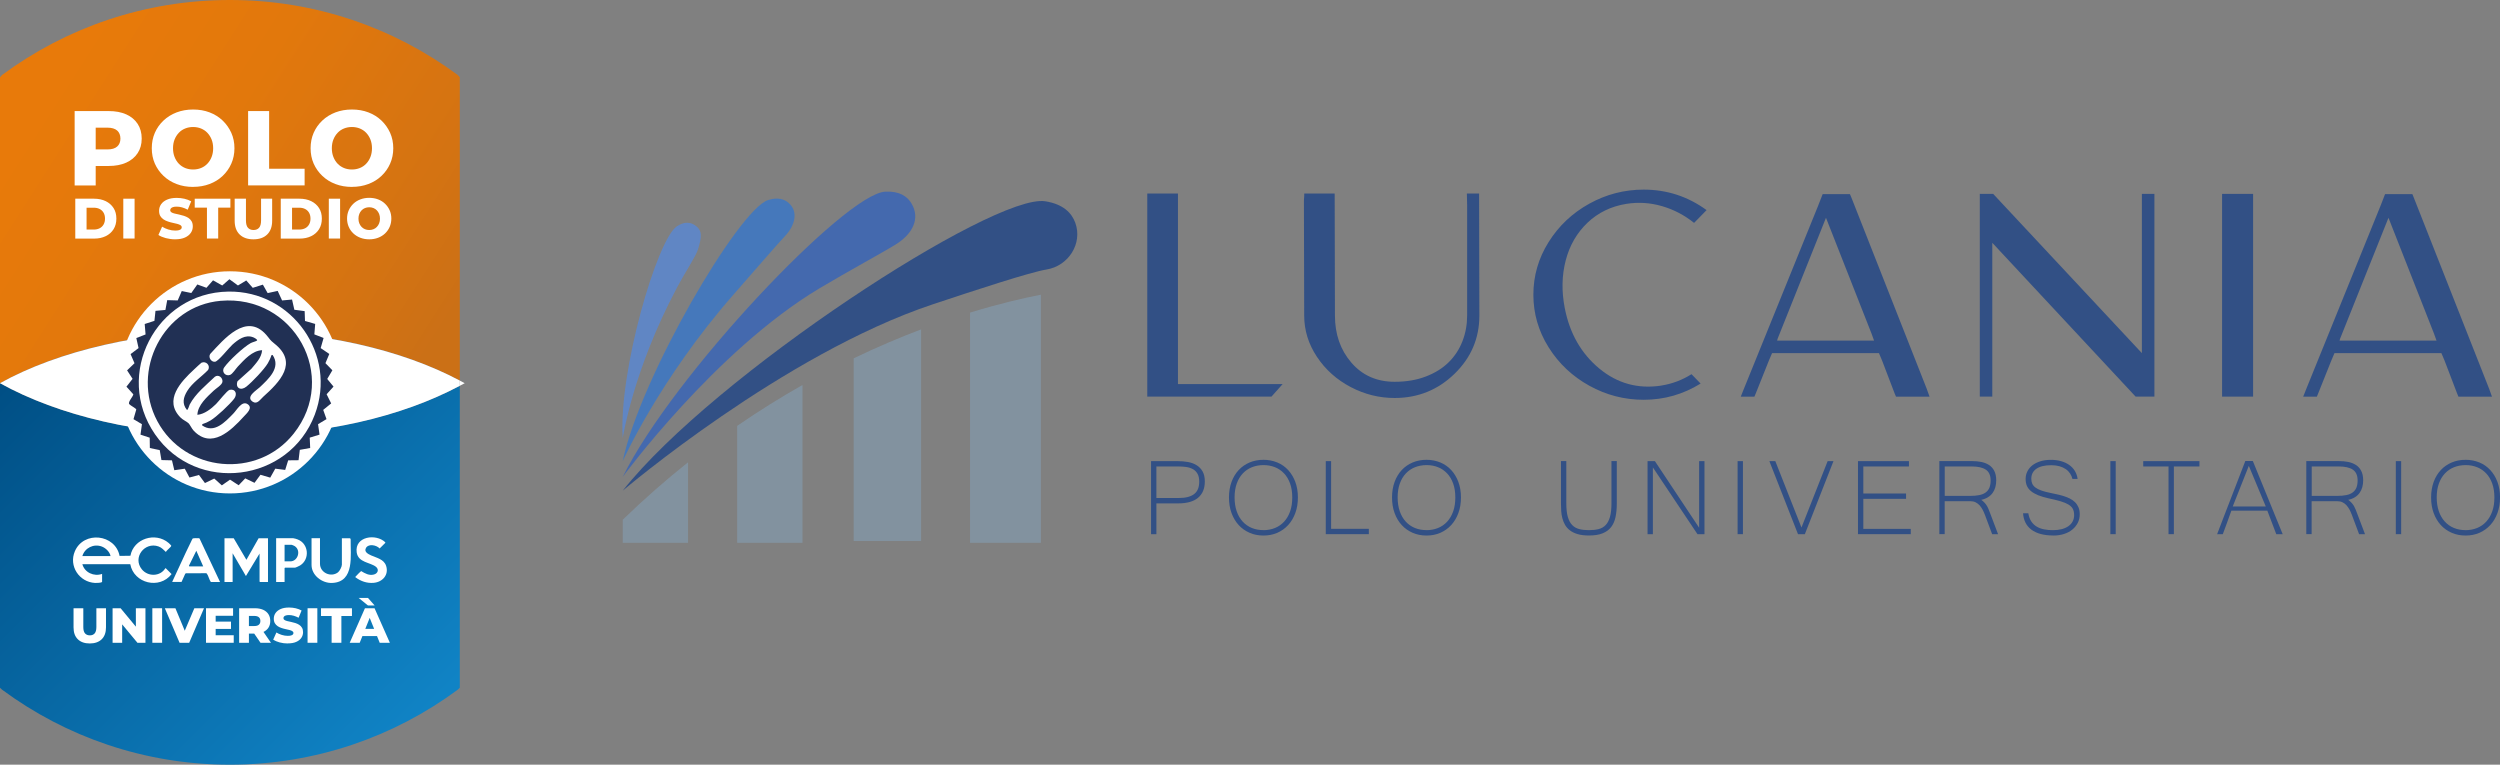 <svg xmlns="http://www.w3.org/2000/svg" xmlns:xlink="http://www.w3.org/1999/xlink" id="Livello_1" data-name="Livello 1" viewBox="0 0 660.18 201.93"><rect x="0" y="0" width="660.18" height="201.93" fill="#808080" stroke="none"/><defs><style>      .cls-1 {        fill: #4578bb;      }      .cls-2 {        fill: #4469ae;      }      .cls-3 {        fill: #fff;      }      .cls-4 {        fill: #213054;      }      .cls-5 {        fill: #82929f;      }      .cls-6 {        fill: url(#Sfumatura_senza_nome_34);      }      .cls-7 {        fill: #325085;      }      .cls-8 {        fill: #6086c4;      }      .cls-9 {        fill: url(#Sfumatura_senza_nome_45);      }    </style><linearGradient id="Sfumatura_senza_nome_45" data-name="Sfumatura senza nome 45" x1="10.15" y1="28.2" x2="112.73" y2="93.79" gradientUnits="userSpaceOnUse"><stop offset="0" stop-color="#e87a0a"></stop><stop offset=".36" stop-color="#e2780c"></stop><stop offset=".8" stop-color="#d47312"></stop><stop offset="1" stop-color="#cb7016"></stop></linearGradient><linearGradient id="Sfumatura_senza_nome_34" data-name="Sfumatura senza nome 34" x1="11.06" y1="92.1" x2="109.61" y2="190.65" gradientUnits="userSpaceOnUse"><stop offset="0" stop-color="#004f85"></stop><stop offset="1" stop-color="#1083c5"></stop></linearGradient></defs><g><path class="cls-9" d="M121.42,100.5V20.4l-.55-.6C104.05,7.36,83.24,0,60.71,0S17.37,7.36.55,19.8l-.55.6v80.79c15.3-8.51,37.12-13.84,61.36-13.84s44.84,5.05,60.06,13.15Z"></path><path class="cls-6" d="M61.36,115.03c-24.24,0-46.07-5.33-61.36-13.84v80.44l.55.5c16.83,12.44,37.63,19.8,60.16,19.8s43.34-7.36,60.16-19.8l.55-.5v-79.75c-15.22,8.1-36.49,13.15-60.06,13.15Z"></path><path class="cls-3" d="M122.72,101.19c-.42-.24-.87-.46-1.3-.69v1.38c.43-.23.88-.45,1.3-.69Z"></path><path class="cls-3" d="M121.42,101.88v-1.38c-15.22-8.1-36.49-13.15-60.06-13.15S15.3,92.68,0,101.19c15.3,8.51,37.12,13.84,61.36,13.84s44.84-5.05,60.06-13.15Z"></path><g><circle class="cls-3" cx="60.71" cy="100.97" r="29.33"></circle><circle class="cls-3" cx="60.71" cy="100.97" r="18.89"></circle><path class="cls-4" d="M70.67,77.4l2.66-.58,1.16,2.52,2.63-.24.61,2.7,2.72.36.09,2.6,2.69.78-.22,2.76,2.44.95-.77,2.67,2.28,1.55-1.02,2.43,1.83,1.88-1.36,2.29,1.66,2.02-1.82,2.02,1.2,2.42-2.1,1.71.87,2.44-2.23,1.33.39,2.76-2.59.8.12,2.73-2.74.49-.33,2.74-2.74.03-.79,2.53-2.62-.33-1.33,2.37-2.58-.76-1.57,2.13-2.45-1.18-1.74,1.82-2.28-1.48-2.16,1.51-2-1.8-2.46,1.19-1.58-2.14-2.51.68-1.23-2.33-2.77.4-.62-2.61-2.78-.07-.45-2.63-2.61-.55-.04-2.73-2.43-.8.38-2.76-2.23-1.33.74-2.56c-.1-.31-1.58-1.06-1.85-1.4-.44-.58.96-1.91,1.07-2.6l-1.82-2.02,1.62-2.07-1.45-2.24,1.96-1.88-1.04-2.41,2.11-1.59-.59-2.65,2.44-.95-.23-2.76,2.57-.83.28-2.64,2.62-.24.48-2.59,2.77.08,1.07-2.48,2.52.52,1.59-2.26,2.41.88,1.74-1.97,2.43,1.36,1.89-1.65,2.26,1.65,2.19-1.33,1.72,1.95,2.67-.84,1.26,2.22ZM60.29,77c-19.13.3-30.26,21.91-19.35,37.69,10.94,15.84,35.4,12.76,42.19-5.2,5.97-15.81-5.97-32.76-22.83-32.49Z"></path><path class="cls-4" d="M58.25,79.44c19.33-1.7,31.39,19.91,19.28,35.1-9.6,12.05-28.71,10.23-35.97-3.3-7.14-13.3,1.53-30.47,16.69-31.8ZM69.44,104.84c4.45-3.98,9.43-9.06,3.01-14.12-1.3-1.03-1.15-1.17-2.15-2.31-5.27-5.98-11.16,1.17-14.79,5.06-.58.88.26,2.19,1.28,2.06.88-.12,3.63-3.66,4.58-4.51,1.5-1.34,3.39-2.78,5.5-1.95.19.07,1.34.64.97.88s-1.17.4-1.65.66c-1.89,1.05-5.74,4.64-6.98,6.41-.81,1.16.34,2.43,1.53,1.99.67-.24,1.55-1.67,2.08-2.23,1.69-1.78,3.79-4.2,6.4-4.3-.17,2.04-1.63,3.44-2.85,4.92l-3.65,3.28c-.63,1.76.85,2.61,2.34,1.42,1.53-1.22,4.7-4.53,5.67-6.18.38-.65.73-1.39.94-2.11l.31-.09c2.31,3.35-1.11,6.38-3.38,8.54-.88.84-3.85,2.54-1.84,3.84,1.15.74,1.92-.57,2.67-1.24ZM52.12,109.55c.1-2.59,2.53-4.7,4.31-6.39.6-.57,2.21-1.52,2.31-2.32.14-1.09-1.03-2.06-1.99-1.36-2.34,2.24-5.12,4.44-6.66,7.35-.1.19-.49,1.6-.74,1.41-1.34-1.66-.94-3.3.09-4.99,1.34-2.19,3.77-3.73,5.52-5.56.67-1.15-.51-2.44-1.76-1.91-.12.05-1.65,1.5-1.93,1.76-3.53,3.26-8.11,8.13-3.62,12.7.67.68,1.62,1.04,2.15,1.54.34.32.83,1.4,1.32,1.92,4.69,5.02,9.87.04,13.25-3.69.8-.88,2.52-2.32.99-3.3-1.5-.96-2.82,1.57-3.77,2.53-2.12,2.17-5.05,5.37-8.24,3.07l.09-.31c.72-.22,1.47-.56,2.11-.94,1.6-.94,5.12-4.26,6.26-5.74.93-1.21.43-2.69-1.15-2.38-.68.13-2.94,3.1-3.62,3.76-1.32,1.29-3.03,2.65-4.93,2.85Z"></path></g><g><path class="cls-3" d="M26.95,153.65c-.09.29-1.56.3-1.86.29-4.17-.23-6.99-4.47-5.32-8.37,2.33-5.44,10.66-4.56,11.81,1.23l2.86-.04c.84-4.55,6.6-6.35,10.08-3.39.12.1.67.63.7.72.08.32-1.32,1.26-1.4,1.68-.64-.57-1.11-1.17-1.96-1.47-3.68-1.3-6.93,2.96-4.4,6.05,1.63,1.99,4.84,1.93,6.2-.29h.12s1.53,1.54,1.53,1.54c-3.16,4.12-9.96,2.48-10.91-2.61h-12.65c.59,2.2,3.08,3.33,5.21,2.56v2.11ZM29.19,146.84c-.2-1.11-1.28-2.13-2.32-2.52-2.13-.79-4.48.36-5.12,2.52h7.44Z"></path><polygon class="cls-3" points="61.72 142.14 65.07 147.83 68.29 142.14 70.77 142.14 70.77 153.69 68.66 153.69 68.54 153.57 68.54 146.18 64.94 152.12 61.43 146.1 61.43 153.69 59.28 153.69 59.28 142.14 61.72 142.14"></polygon><path class="cls-3" d="M58.12,153.69h-2.44c-.42-.55-.65-1.68-1.04-2.18-.08-.11-.13-.15-.28-.14l-5.28.02-.18.15-.96,2.14h-2.48c1.66-3.46,3.18-7,4.89-10.43.09-.18.45-.98.52-1.04.13-.11,1.43-.12,1.65-.08.09.02.16.04.2.13l5.38,11.42ZM53.66,149.57l-1.82-4.13-1.95,3.96.09.17h3.68Z"></path><path class="cls-3" d="M84.5,142.14v6.73c0,2.38,2.89,3.7,4.75,2.27.44-.33,1.03-1.49,1.03-2.02v-6.98h2.19l.13.28c-.09,4.11,1.15,11.3-4.92,11.52-2.62.1-5.41-2-5.41-4.75v-7.06h2.23Z"></path><path class="cls-3" d="M93.84,152.45c-.03-.12.03-.14.08-.21.1-.14,1.36-1.41,1.46-1.43,1.02.63,2.13,1.25,3.38.9,1.01-.28,1.39-1.31.53-2.02-1.51-1.23-4.72-1.09-5.1-3.83-.58-4.24,5.1-5.02,7.55-2.66v.16s-1.49,1.48-1.49,1.48c-.79-.89-2.88-1.33-3.58-.19-.65,1.06.54,1.66,1.34,2.02,1.45.65,3.37,1,3.95,2.75.78,2.39-.95,4.29-3.28,4.49-1.77.16-3.43-.42-4.83-1.48Z"></path><path class="cls-3" d="M75.15,153.69h-2.23v-11.56h4.51c.22,0,.93.22,1.17.32,2.93,1.12,3.28,5.23.65,6.87-.2.12-1.16.58-1.33.58h-2.65l-.12.12v3.67ZM75.15,148.24h1.53c1.96,0,2.92-2.87,1.14-4.03-.13-.08-.7-.34-.81-.34h-1.86v4.38Z"></path></g><g><path class="cls-3" d="M23.7,169.92c-1.35,0-2.4-.37-3.15-1.11-.76-.74-1.13-1.78-1.13-3.14v-5.05h2.58v4.97c0,.78.15,1.34.46,1.68.31.34.73.51,1.27.51s.96-.17,1.26-.51.46-.9.46-1.68v-4.97h2.54v5.05c0,1.35-.38,2.4-1.13,3.14-.76.74-1.81,1.11-3.15,1.11Z"></path><path class="cls-3" d="M29.73,169.74v-9.12h2.12l5.03,6.07h-1v-6.07h2.53v9.12h-2.12l-5.03-6.07h1v6.07h-2.53Z"></path><path class="cls-3" d="M40.23,169.74v-9.12h2.58v9.12h-2.58Z"></path><path class="cls-3" d="M47.42,169.74l-3.89-9.12h2.79l3.28,7.89h-1.64l3.36-7.89h2.55l-3.91,9.12h-2.54Z"></path><path class="cls-3" d="M56.95,167.75h4.77v1.99h-7.32v-9.12h7.15v1.99h-4.6v5.13ZM56.77,164.15h4.23v1.93h-4.23v-1.93Z"></path><path class="cls-3" d="M63.15,169.74v-9.12h4.17c.83,0,1.55.14,2.16.4.6.27,1.07.66,1.4,1.17.33.51.49,1.11.49,1.8s-.16,1.28-.49,1.78c-.33.5-.8.88-1.4,1.15-.6.27-1.32.4-2.16.4h-2.74l1.15-1.08v3.5h-2.58ZM65.73,166.51l-1.15-1.19h2.58c.54,0,.94-.12,1.2-.35.26-.23.4-.56.4-.98s-.13-.76-.4-.99c-.27-.23-.67-.35-1.2-.35h-2.58l1.15-1.19v5.04ZM68.79,169.74l-2.27-3.32h2.75l2.28,3.32h-2.76Z"></path><path class="cls-3" d="M75.99,169.92c-.75,0-1.47-.09-2.16-.28-.69-.19-1.25-.43-1.69-.72l.85-1.9c.41.26.88.48,1.41.64.53.17,1.07.25,1.6.25.36,0,.64-.03.86-.1.22-.07.38-.15.48-.26.1-.11.15-.24.15-.38,0-.21-.1-.37-.29-.5s-.44-.22-.74-.3c-.3-.08-.64-.16-1.01-.23s-.74-.18-1.11-.3-.71-.28-1.01-.48c-.3-.2-.55-.45-.74-.77-.19-.32-.29-.72-.29-1.21,0-.55.15-1.04.45-1.48.3-.44.75-.8,1.35-1.07.6-.27,1.35-.4,2.24-.4.6,0,1.19.07,1.76.2.58.14,1.09.33,1.54.59l-.79,1.91c-.43-.23-.86-.41-1.29-.53-.43-.12-.84-.18-1.24-.18-.36,0-.64.04-.86.11-.22.07-.37.17-.47.29-.1.12-.14.26-.14.42,0,.2.09.36.28.48s.43.21.74.29.65.15,1.02.23c.37.08.74.18,1.11.29.37.12.7.27,1.01.47.3.19.55.45.74.77s.28.71.28,1.19c0,.53-.15,1.02-.45,1.47s-.75.81-1.34,1.07c-.59.27-1.34.4-2.25.4Z"></path><path class="cls-3" d="M81.22,169.74v-9.12h2.58v9.12h-2.58Z"></path><path class="cls-3" d="M87.57,169.74v-7.07h-2.8v-2.04h8.17v2.04h-2.79v7.07h-2.58Z"></path><path class="cls-3" d="M92.35,169.74l4.02-9.12h2.54l4.04,9.12h-2.68l-3.15-7.85h1.02l-3.15,7.85h-2.63ZM94.55,167.97l.66-1.9h4.45l.66,1.9h-5.78ZM97.16,159.88l-2.45-1.98h2.47l1.74,1.98h-1.77Z"></path></g><g><path class="cls-3" d="M19.71,48.97v-19.64h8.98c1.8,0,3.34.29,4.64.87,1.3.58,2.3,1.42,3.02,2.51.71,1.09,1.07,2.39,1.07,3.89s-.36,2.76-1.07,3.84c-.71,1.09-1.72,1.92-3.02,2.51-1.3.59-2.85.88-4.64.88h-5.89l2.47-2.41v7.55h-5.55ZM25.27,42.01l-2.47-2.55h5.55c1.16,0,2.02-.25,2.59-.76s.86-1.21.86-2.1-.29-1.63-.86-2.13-1.44-.76-2.59-.76h-5.55l2.47-2.55v10.86Z"></path><path class="cls-3" d="M50.99,49.36c-1.57,0-3.02-.25-4.35-.76-1.33-.5-2.48-1.22-3.46-2.15-.98-.93-1.74-2.01-2.29-3.24-.54-1.23-.81-2.59-.81-4.07s.27-2.83.81-4.07c.54-1.23,1.3-2.31,2.29-3.24.98-.93,2.14-1.64,3.46-2.15,1.33-.5,2.78-.76,4.35-.76s3.04.25,4.36.76c1.32.5,2.46,1.22,3.44,2.15.97.93,1.73,2.01,2.29,3.24.55,1.23.83,2.59.83,4.07s-.28,2.84-.83,4.08c-.55,1.24-1.31,2.32-2.29,3.24-.97.92-2.12,1.63-3.44,2.13-1.32.5-2.77.76-4.36.76ZM50.99,44.76c.75,0,1.44-.13,2.09-.39.65-.26,1.21-.64,1.68-1.14.48-.5.85-1.09,1.12-1.78.27-.69.41-1.46.41-2.3s-.14-1.63-.41-2.31c-.27-.68-.65-1.27-1.12-1.77s-1.04-.87-1.68-1.14c-.65-.26-1.34-.39-2.09-.39s-1.45.13-2.09.39c-.65.26-1.21.64-1.68,1.14s-.85,1.09-1.12,1.77c-.27.68-.41,1.45-.41,2.31s.14,1.61.41,2.3c.27.69.65,1.29,1.12,1.78.48.5,1.04.87,1.68,1.14.65.26,1.34.39,2.09.39Z"></path><path class="cls-3" d="M65.52,48.97v-19.64h5.55v15.23h9.37v4.4h-14.92Z"></path><path class="cls-3" d="M92.93,49.36c-1.57,0-3.02-.25-4.35-.76-1.33-.5-2.48-1.22-3.46-2.15-.98-.93-1.74-2.01-2.29-3.24-.54-1.23-.81-2.59-.81-4.07s.27-2.83.81-4.07c.54-1.23,1.3-2.31,2.29-3.24.98-.93,2.14-1.64,3.46-2.15,1.33-.5,2.78-.76,4.35-.76s3.04.25,4.36.76c1.32.5,2.46,1.22,3.44,2.15.97.93,1.73,2.01,2.29,3.24.55,1.23.83,2.59.83,4.07s-.28,2.84-.83,4.08c-.55,1.24-1.31,2.32-2.29,3.24-.97.92-2.12,1.63-3.44,2.13-1.32.5-2.77.76-4.36.76ZM92.93,44.76c.75,0,1.44-.13,2.09-.39.65-.26,1.21-.64,1.68-1.14.48-.5.85-1.09,1.12-1.78.27-.69.41-1.46.41-2.3s-.14-1.63-.41-2.31c-.27-.68-.65-1.27-1.12-1.77s-1.04-.87-1.68-1.14c-.65-.26-1.34-.39-2.09-.39s-1.45.13-2.09.39c-.65.26-1.21.64-1.68,1.14s-.85,1.09-1.12,1.77c-.27.68-.41,1.45-.41,2.31s.14,1.61.41,2.3c.27.69.65,1.29,1.12,1.78.48.5,1.04.87,1.68,1.14.65.26,1.34.39,2.09.39Z"></path><path class="cls-3" d="M19.88,62.99v-10.52h4.97c1.16,0,2.18.22,3.07.65.88.43,1.57,1.04,2.07,1.82.5.78.74,1.71.74,2.8s-.25,2-.74,2.79c-.5.79-1.18,1.4-2.07,1.83-.88.43-1.9.65-3.07.65h-4.97ZM22.86,60.62h1.88c.6,0,1.12-.11,1.57-.34.45-.23.79-.56,1.04-.99.25-.44.38-.95.38-1.56s-.13-1.13-.38-1.56c-.25-.43-.6-.76-1.04-.98-.45-.23-.97-.34-1.57-.34h-1.88v5.77Z"></path><path class="cls-3" d="M32.56,62.99v-10.52h2.98v10.52h-2.98Z"></path><path class="cls-3" d="M46.27,63.2c-.86,0-1.69-.11-2.49-.32-.8-.22-1.45-.49-1.95-.83l.98-2.19c.47.3,1.01.55,1.63.74.62.2,1.23.29,1.84.29.41,0,.74-.04.99-.11.25-.08.43-.18.55-.3.11-.13.17-.27.17-.44,0-.24-.11-.43-.33-.57-.22-.14-.51-.26-.86-.35s-.74-.18-1.16-.27c-.43-.09-.85-.2-1.28-.35-.43-.14-.81-.32-1.16-.55-.35-.23-.64-.52-.86-.89-.22-.36-.33-.83-.33-1.39,0-.63.17-1.2.52-1.71.35-.51.86-.92,1.56-1.23s1.55-.47,2.58-.47c.69,0,1.37.08,2.04.23.67.16,1.26.38,1.78.68l-.92,2.21c-.5-.27-1-.47-1.49-.61-.49-.14-.97-.2-1.43-.2-.41,0-.74.04-.99.13-.25.09-.43.2-.54.34-.11.14-.17.3-.17.48,0,.23.11.41.32.55.22.14.5.25.86.33.36.09.75.17,1.17.26.43.09.85.2,1.28.34.43.14.81.32,1.16.54.35.23.63.52.85.89s.32.82.32,1.37c0,.61-.17,1.18-.52,1.69-.35.52-.86.93-1.55,1.24-.69.31-1.55.47-2.59.47Z"></path><path class="cls-3" d="M54.65,62.99v-8.16h-3.23v-2.36h9.42v2.36h-3.22v8.16h-2.98Z"></path><path class="cls-3" d="M66.92,63.2c-1.55,0-2.77-.43-3.64-1.28-.87-.85-1.31-2.06-1.31-3.62v-5.83h2.98v5.74c0,.9.18,1.55.53,1.94.36.39.84.59,1.47.59s1.11-.2,1.46-.59c.35-.39.53-1.04.53-1.94v-5.74h2.93v5.83c0,1.56-.44,2.77-1.31,3.62-.87.85-2.08,1.28-3.64,1.28Z"></path><path class="cls-3" d="M74.14,62.99v-10.52h4.97c1.16,0,2.18.22,3.07.65.88.43,1.57,1.04,2.07,1.82.5.78.74,1.71.74,2.8s-.25,2-.74,2.79c-.5.79-1.18,1.4-2.07,1.83-.88.43-1.9.65-3.07.65h-4.97ZM77.12,60.62h1.88c.6,0,1.12-.11,1.57-.34.45-.23.79-.56,1.04-.99.25-.44.38-.95.38-1.56s-.13-1.13-.38-1.56c-.25-.43-.6-.76-1.04-.98-.45-.23-.97-.34-1.57-.34h-1.88v5.77Z"></path><path class="cls-3" d="M86.83,62.99v-10.52h2.98v10.52h-2.98Z"></path><path class="cls-3" d="M97.5,63.2c-.84,0-1.62-.14-2.33-.41-.71-.27-1.33-.65-1.86-1.15-.53-.5-.93-1.07-1.22-1.74s-.44-1.39-.44-2.18.15-1.52.44-2.18c.29-.66.7-1.24,1.22-1.74.53-.5,1.14-.88,1.86-1.15.71-.27,1.49-.41,2.33-.41s1.63.14,2.34.41c.71.27,1.32.65,1.84,1.15.52.5.93,1.08,1.22,1.74.3.66.44,1.39.44,2.18s-.15,1.52-.44,2.19-.7,1.24-1.22,1.74c-.52.49-1.13.87-1.84,1.14-.71.27-1.49.41-2.34.41ZM97.5,60.74c.4,0,.77-.07,1.12-.21.35-.14.65-.34.9-.61.26-.27.46-.58.6-.95.15-.37.22-.78.22-1.23s-.07-.87-.22-1.24c-.15-.37-.35-.68-.6-.95-.26-.27-.56-.47-.9-.61-.35-.14-.72-.21-1.12-.21s-.77.07-1.12.21c-.35.14-.65.34-.9.61-.26.27-.46.58-.6.95-.15.36-.22.78-.22,1.24s.07.86.22,1.23c.15.37.35.69.6.95.26.27.56.47.9.61.35.14.72.21,1.12.21Z"></path></g></g><g><path class="cls-5" d="M194.67,143.33h17.24v-41.66c-5.63,3.18-11.4,6.77-17.24,10.79v30.87Z"></path><path class="cls-5" d="M164.45,137.25v6.08h17.24v-21.25c-5.73,4.56-11.47,9.57-17.15,15.08-.03.03-.06.06-.1.09Z"></path><polygon class="cls-5" points="225.43 82.5 225.43 82.78 227.98 82.5 225.43 82.5"></polygon><path class="cls-5" d="M225.43,142.87h17.81v-55.89c-5.58,2.11-11.55,4.63-17.81,7.64v48.25Z"></path><path class="cls-5" d="M256.16,82.55v60.78h18.71v-65.51c-4.63.9-11.04,2.38-18.71,4.73Z"></path></g><path class="cls-7" d="M164.45,129.57s42.37-36.06,81.97-49.24c11.16-3.72,25.66-8.47,29.94-9.16,5.76-.93,9.58-6.83,7.6-12.32-.96-2.67-3.24-4.95-7.93-5.7-13.66-2.16-87.52,45.98-111.58,76.42Z"></path><path class="cls-2" d="M164.45,125.92s24.37-33.24,51.82-49.7c7.63-4.57,17.76-10.04,20.57-11.86,4.19-2.7,6.15-6.64,3.93-10.52-1.12-1.97-3.22-3.43-7.01-3.23-10.62.56-56.09,48.57-69.31,75.31Z"></path><path class="cls-1" d="M164.45,121.76s9.63-21.61,29.33-44.06c8.25-9.4,9.86-11.38,13.73-15.6,2.34-2.55,3.38-6.14.82-8.46-1.2-1.08-2.95-1.62-5.51-.81-7.69,2.43-33.72,46.77-38.37,68.92Z"></path><path class="cls-8" d="M164.45,115.69s2.66-17.8,14.29-39.67c2.44-4.59,5.03-8.32,5.6-10.22.98-3.25,1.23-4.99-.9-6.37-1.17-.76-2.72-.96-4.68.32-5.23,3.41-15.47,38.47-14.31,55.93Z"></path><g><path class="cls-7" d="M311.07,51.12v50.31h27.63c-1.9,2.15-2.88,3.26-2.93,3.3h-32.81v-53.62h8.11Z"></path><path class="cls-7" d="M390.59,51.12l.07,32.21c0,6.01-2.19,11.14-6.57,15.39-4.38,4.25-9.65,6.38-15.81,6.38-4.06,0-7.92-.96-11.6-2.89-3.68-1.93-6.65-4.58-8.9-7.96-2.25-3.38-3.38-7.02-3.38-10.93l-.07-29.21v-1.2c0-.2.01-.41.04-.64.02-.22.04-.42.04-.6v-.56h8.04l.07,32.21c0,4.96,1.45,9.11,4.36,12.47,2.9,3.35,6.71,5.03,11.41,5.03,3.05,0,5.79-.46,8.22-1.39,2.43-.93,4.44-2.18,6.04-3.76,1.6-1.58,2.82-3.43,3.64-5.56.83-2.13,1.24-4.39,1.24-6.8v-29.06l-.07-3.15h3.23Z"></path><path class="cls-7" d="M438.72,101.81c2.85-.45,5.51-1.45,7.96-3l2.4,2.48c-4.61,2.85-9.61,4.28-15.02,4.28-5.11,0-9.9-1.24-14.38-3.72-4.48-2.48-8.06-5.86-10.74-10.14-2.68-4.28-4.02-8.91-4.02-13.89s1.34-9.61,4.02-13.89c2.68-4.28,6.26-7.66,10.74-10.14,4.48-2.48,9.27-3.72,14.38-3.72,6.11,0,11.64,1.8,16.6,5.41l-3.3,3.38c-2.55-2.05-5.38-3.53-8.48-4.43-3.1-.9-6.23-1.1-9.39-.6-4.05.65-7.48,2.32-10.29,4.99-2.8,2.68-4.72,6-5.74,9.95-1.03,3.96-1.11,8.14-.26,12.54,1.3,6.71,4.34,12.04,9.12,16,4.78,3.96,10.25,5.46,16.41,4.51Z"></path><path class="cls-7" d="M508.86,102.86l.68,1.88h-8.86l-.38-.9-3.3-8.64-.82-1.95h-28.23l-.83,1.95-3.45,8.64-.38.9h-3.6l.75-1.88,19.67-48.51,1.2-3.08h7.21l.38.9,19.97,50.69ZM469.28,89.95h25.61l-.68-1.88-12.02-30.56-12.76,31.91-.15.53Z"></path><path class="cls-7" d="M565.62,51.2h3.3v53.54h-4.96l-37.85-40.62v40.62h-3.3v-53.54h3.53l39.27,42.05v-42.05Z"></path><path class="cls-7" d="M591.98,51.2h3v53.54h-8.19v-53.54h5.18Z"></path><path class="cls-7" d="M657.38,102.86l.68,1.88h-8.86l-.37-.9-3.3-8.64-.83-1.95h-28.23l-.83,1.95-3.45,8.64-.37.9h-3.61l.75-1.88,19.67-48.51,1.2-3.08h7.21l.37.9,19.98,50.69ZM617.81,89.95h25.61l-.68-1.88-12.01-30.56-12.77,31.91-.15.53Z"></path></g><g><path class="cls-7" d="M303.96,121.77h7.01c.94,0,1.84.08,2.71.23.87.15,1.64.43,2.3.84.66.41,1.19.95,1.59,1.65.39.69.59,1.57.59,2.64,0,1.89-.6,3.33-1.79,4.32-1.19.99-2.93,1.48-5.22,1.48h-5.78v8.14h-1.41v-19.29ZM305.37,131.51h5.83c.99,0,1.83-.09,2.52-.28.69-.19,1.26-.46,1.7-.83s.76-.81.96-1.35c.2-.53.3-1.15.3-1.86,0-.86-.15-1.55-.45-2.08s-.7-.94-1.22-1.22-1.1-.48-1.77-.57-1.37-.14-2.11-.14h-5.76v8.33Z"></path><path class="cls-7" d="M333.64,121.42c1.32,0,2.53.24,3.65.7s2.08,1.14,2.88,2.01,1.43,1.91,1.89,3.14c.45,1.22.68,2.58.68,4.09s-.22,2.85-.67,4.09-1.07,2.29-1.88,3.18-1.76,1.57-2.87,2.06-2.33.73-3.67.73-2.57-.24-3.68-.73-2.08-1.17-2.88-2.05c-.8-.88-1.43-1.94-1.88-3.17s-.67-2.6-.67-4.11.23-2.88.68-4.11c.45-1.22,1.08-2.26,1.89-3.13s1.77-1.53,2.88-2,2.33-.7,3.66-.7ZM333.62,140c1.1,0,2.12-.19,3.06-.57s1.74-.94,2.42-1.68,1.21-1.65,1.59-2.72.56-2.3.56-3.67-.19-2.61-.57-3.67-.91-1.95-1.59-2.67-1.47-1.27-2.4-1.64-1.93-.56-3.02-.56-2.14.19-3.07.56-1.74.93-2.42,1.65-1.21,1.61-1.59,2.67c-.38,1.06-.57,2.27-.57,3.65s.19,2.6.56,3.67.9,1.98,1.58,2.72,1.48,1.3,2.41,1.68,1.95.57,3.06.57Z"></path><path class="cls-7" d="M361.47,141.06h-11.37v-19.29h1.41v17.88h9.96v1.41Z"></path><path class="cls-7" d="M376.7,121.42c1.32,0,2.53.24,3.65.7,1.12.47,2.08,1.14,2.88,2.01.8.87,1.43,1.91,1.89,3.14.45,1.22.68,2.58.68,4.09s-.22,2.85-.67,4.09c-.45,1.23-1.07,2.29-1.88,3.18-.81.89-1.76,1.57-2.87,2.06s-2.33.73-3.67.73-2.57-.24-3.68-.73c-1.12-.49-2.08-1.17-2.88-2.05-.81-.88-1.43-1.94-1.88-3.17-.45-1.23-.67-2.6-.67-4.11s.23-2.88.68-4.11c.45-1.22,1.08-2.26,1.89-3.13s1.77-1.53,2.88-2,2.33-.7,3.66-.7ZM376.68,140c1.1,0,2.12-.19,3.06-.57s1.74-.94,2.42-1.68c.68-.74,1.21-1.65,1.59-2.72.38-1.07.56-2.3.56-3.67s-.19-2.61-.57-3.67c-.38-1.06-.91-1.95-1.59-2.67-.68-.72-1.47-1.27-2.4-1.64-.92-.37-1.93-.56-3.02-.56s-2.14.19-3.07.56-1.74.93-2.42,1.65c-.68.72-1.21,1.61-1.59,2.67-.38,1.06-.57,2.27-.57,3.65s.19,2.6.56,3.67c.38,1.07.9,1.98,1.58,2.72.67.74,1.48,1.3,2.41,1.68s1.95.57,3.06.57Z"></path><path class="cls-7" d="M419.58,141.41c-1.15,0-2.14-.12-2.95-.36-.82-.24-1.5-.57-2.04-.98-.54-.41-.97-.89-1.29-1.44s-.56-1.14-.72-1.76c-.16-.62-.27-1.27-.31-1.94-.04-.67-.06-1.32-.06-1.96v-11.21h1.41v11.15c0,1.47.13,2.66.4,3.59s.65,1.64,1.16,2.16,1.13.87,1.87,1.06c.73.19,1.58.28,2.53.28s1.82-.09,2.56-.28c.75-.19,1.37-.54,1.87-1.07.5-.52.88-1.24,1.14-2.16.26-.92.39-2.11.39-3.58v-11.15h1.41v11.21c0,1.33-.11,2.51-.33,3.56-.22,1.05-.61,1.93-1.16,2.65-.55.72-1.3,1.27-2.26,1.66s-2.16.57-3.61.57Z"></path><path class="cls-7" d="M450.1,141.06h-1.85l-11.77-17.62v17.62h-1.41v-19.29h1.94l11.68,17.59v-17.59h1.41v19.29Z"></path><path class="cls-7" d="M460.26,141.06h-1.41v-19.29h1.41v19.29Z"></path><path class="cls-7" d="M484.17,121.77l-7.56,19.29h-1.81l-7.56-19.29h1.57l6.91,17.53,6.91-17.53h1.55Z"></path><path class="cls-7" d="M504.58,141.06h-13.94v-19.29h13.46v1.41h-12.05v7.14h11.29v1.41h-11.29v7.93h12.53v1.41Z"></path><path class="cls-7" d="M527.62,141.06h-1.55l-1.92-5.13c-.19-.49-.4-.96-.63-1.39s-.5-.81-.8-1.14c-.31-.32-.66-.58-1.05-.77-.39-.19-.85-.28-1.38-.28h-6.75v8.7h-1.41v-19.29h8.69c.81,0,1.59.07,2.35.22s1.43.41,2.03.78c.59.38,1.07.9,1.42,1.56s.53,1.51.53,2.55c0,.65-.08,1.25-.24,1.81s-.4,1.06-.72,1.5c-.32.44-.73.82-1.23,1.13-.5.31-1.08.54-1.75.68.36.28.66.55.9.81.23.26.44.53.61.83.17.29.32.62.46.97.13.35.29.76.47,1.22l1.99,5.25ZM513.54,130.95h6.7c.95,0,1.77-.07,2.45-.21.68-.14,1.24-.37,1.68-.7s.77-.74.98-1.26.32-1.15.32-1.9c0-1.33-.42-2.28-1.26-2.85-.84-.57-2.09-.85-3.76-.85h-7.1v7.77Z"></path><path class="cls-7" d="M542.25,141.41c-1.3,0-2.44-.14-3.42-.41s-1.79-.67-2.46-1.18-1.17-1.13-1.52-1.85-.56-1.54-.62-2.44h1.39c.14.87.41,1.59.79,2.17s.87,1.03,1.44,1.37,1.22.58,1.95.72,1.5.21,2.33.21,1.63-.09,2.32-.27,1.27-.45,1.76-.79.86-.76,1.12-1.25.39-1.04.39-1.65c0-.65-.11-1.19-.33-1.63s-.6-.83-1.13-1.15-1.22-.62-2.09-.88-1.94-.52-3.22-.79c-1.06-.24-1.96-.5-2.72-.81s-1.38-.66-1.88-1.07-.86-.87-1.09-1.39-.35-1.13-.35-1.82c0-.75.16-1.44.48-2.06s.77-1.16,1.35-1.6,1.28-.79,2.1-1.04,1.72-.37,2.7-.37,1.89.11,2.71.34,1.54.56,2.16,1,1.12.96,1.5,1.59.63,1.33.73,2.11h-1.36c-.13-.52-.34-1-.63-1.44s-.67-.83-1.14-1.15-1.02-.58-1.66-.76-1.37-.27-2.19-.27c-1.73,0-3.03.32-3.92.95s-1.33,1.5-1.33,2.61c0,.5.08.95.25,1.32s.44.71.84,1.01.91.56,1.56.79,1.45.44,2.41.64c.56.12,1.15.24,1.74.37s1.18.28,1.75.46,1.11.39,1.63.65.97.58,1.35.95.69.83.92,1.35.34,1.14.34,1.86c0,.82-.17,1.58-.52,2.26s-.83,1.28-1.44,1.78-1.35.89-2.2,1.16-1.78.41-2.78.41Z"></path><path class="cls-7" d="M558.7,141.06h-1.41v-19.29h1.41v19.29Z"></path><path class="cls-7" d="M580.81,123.18h-6.75v17.88h-1.41v-17.88h-6.68v-1.41h14.84v1.41Z"></path><path class="cls-7" d="M602.79,141.06h-1.69l-2.36-6.2h-9.5c-.34.98-.71,2.01-1.11,3.09s-.78,2.12-1.15,3.11h-1.5c.63-1.67,1.26-3.3,1.88-4.9s1.23-3.19,1.84-4.77,1.22-3.17,1.84-4.77c.62-1.6,1.24-3.22,1.88-4.88h1.99l7.88,19.31ZM598.33,133.75l-4.48-10.73-4.25,10.73h8.72Z"></path><path class="cls-7" d="M624.52,141.06h-1.55l-1.92-5.13c-.19-.49-.4-.96-.63-1.39s-.5-.81-.8-1.14-.65-.58-1.05-.77-.85-.28-1.38-.28h-6.75v8.7h-1.41v-19.29h8.69c.81,0,1.59.07,2.35.22s1.43.41,2.03.78,1.07.9,1.42,1.56.53,1.51.53,2.55c0,.65-.08,1.25-.24,1.81s-.4,1.06-.72,1.5-.73.82-1.23,1.13-1.08.54-1.75.68c.36.28.66.55.9.81s.44.53.61.83.32.62.46.97.29.76.47,1.22l1.99,5.25ZM610.45,130.95h6.7c.95,0,1.77-.07,2.45-.21s1.24-.37,1.68-.7.77-.74.98-1.26.32-1.15.32-1.9c0-1.33-.42-2.28-1.26-2.85s-2.09-.85-3.76-.85h-7.1v7.77Z"></path><path class="cls-7" d="M634.08,141.06h-1.41v-19.29h1.41v19.29Z"></path><path class="cls-7" d="M651.09,121.42c1.32,0,2.53.24,3.65.7s2.08,1.14,2.88,2.01,1.43,1.91,1.89,3.14.68,2.58.68,4.09-.22,2.85-.67,4.09c-.45,1.23-1.07,2.29-1.88,3.18s-1.76,1.57-2.87,2.06-2.33.73-3.67.73-2.57-.24-3.68-.73-2.08-1.17-2.88-2.05-1.43-1.94-1.88-3.17c-.45-1.23-.67-2.6-.67-4.11s.23-2.88.68-4.11,1.08-2.26,1.89-3.13,1.77-1.53,2.88-2,2.33-.7,3.66-.7ZM651.07,140c1.1,0,2.12-.19,3.06-.57s1.74-.94,2.42-1.68,1.21-1.65,1.59-2.72c.38-1.07.56-2.3.56-3.67s-.19-2.61-.57-3.67-.91-1.95-1.59-2.67-1.47-1.27-2.4-1.64-1.93-.56-3.02-.56-2.14.19-3.07.56-1.74.93-2.42,1.65-1.21,1.61-1.59,2.67-.57,2.27-.57,3.65.19,2.6.56,3.67c.38,1.07.9,1.98,1.58,2.72s1.48,1.3,2.41,1.68,1.95.57,3.06.57Z"></path></g></svg>